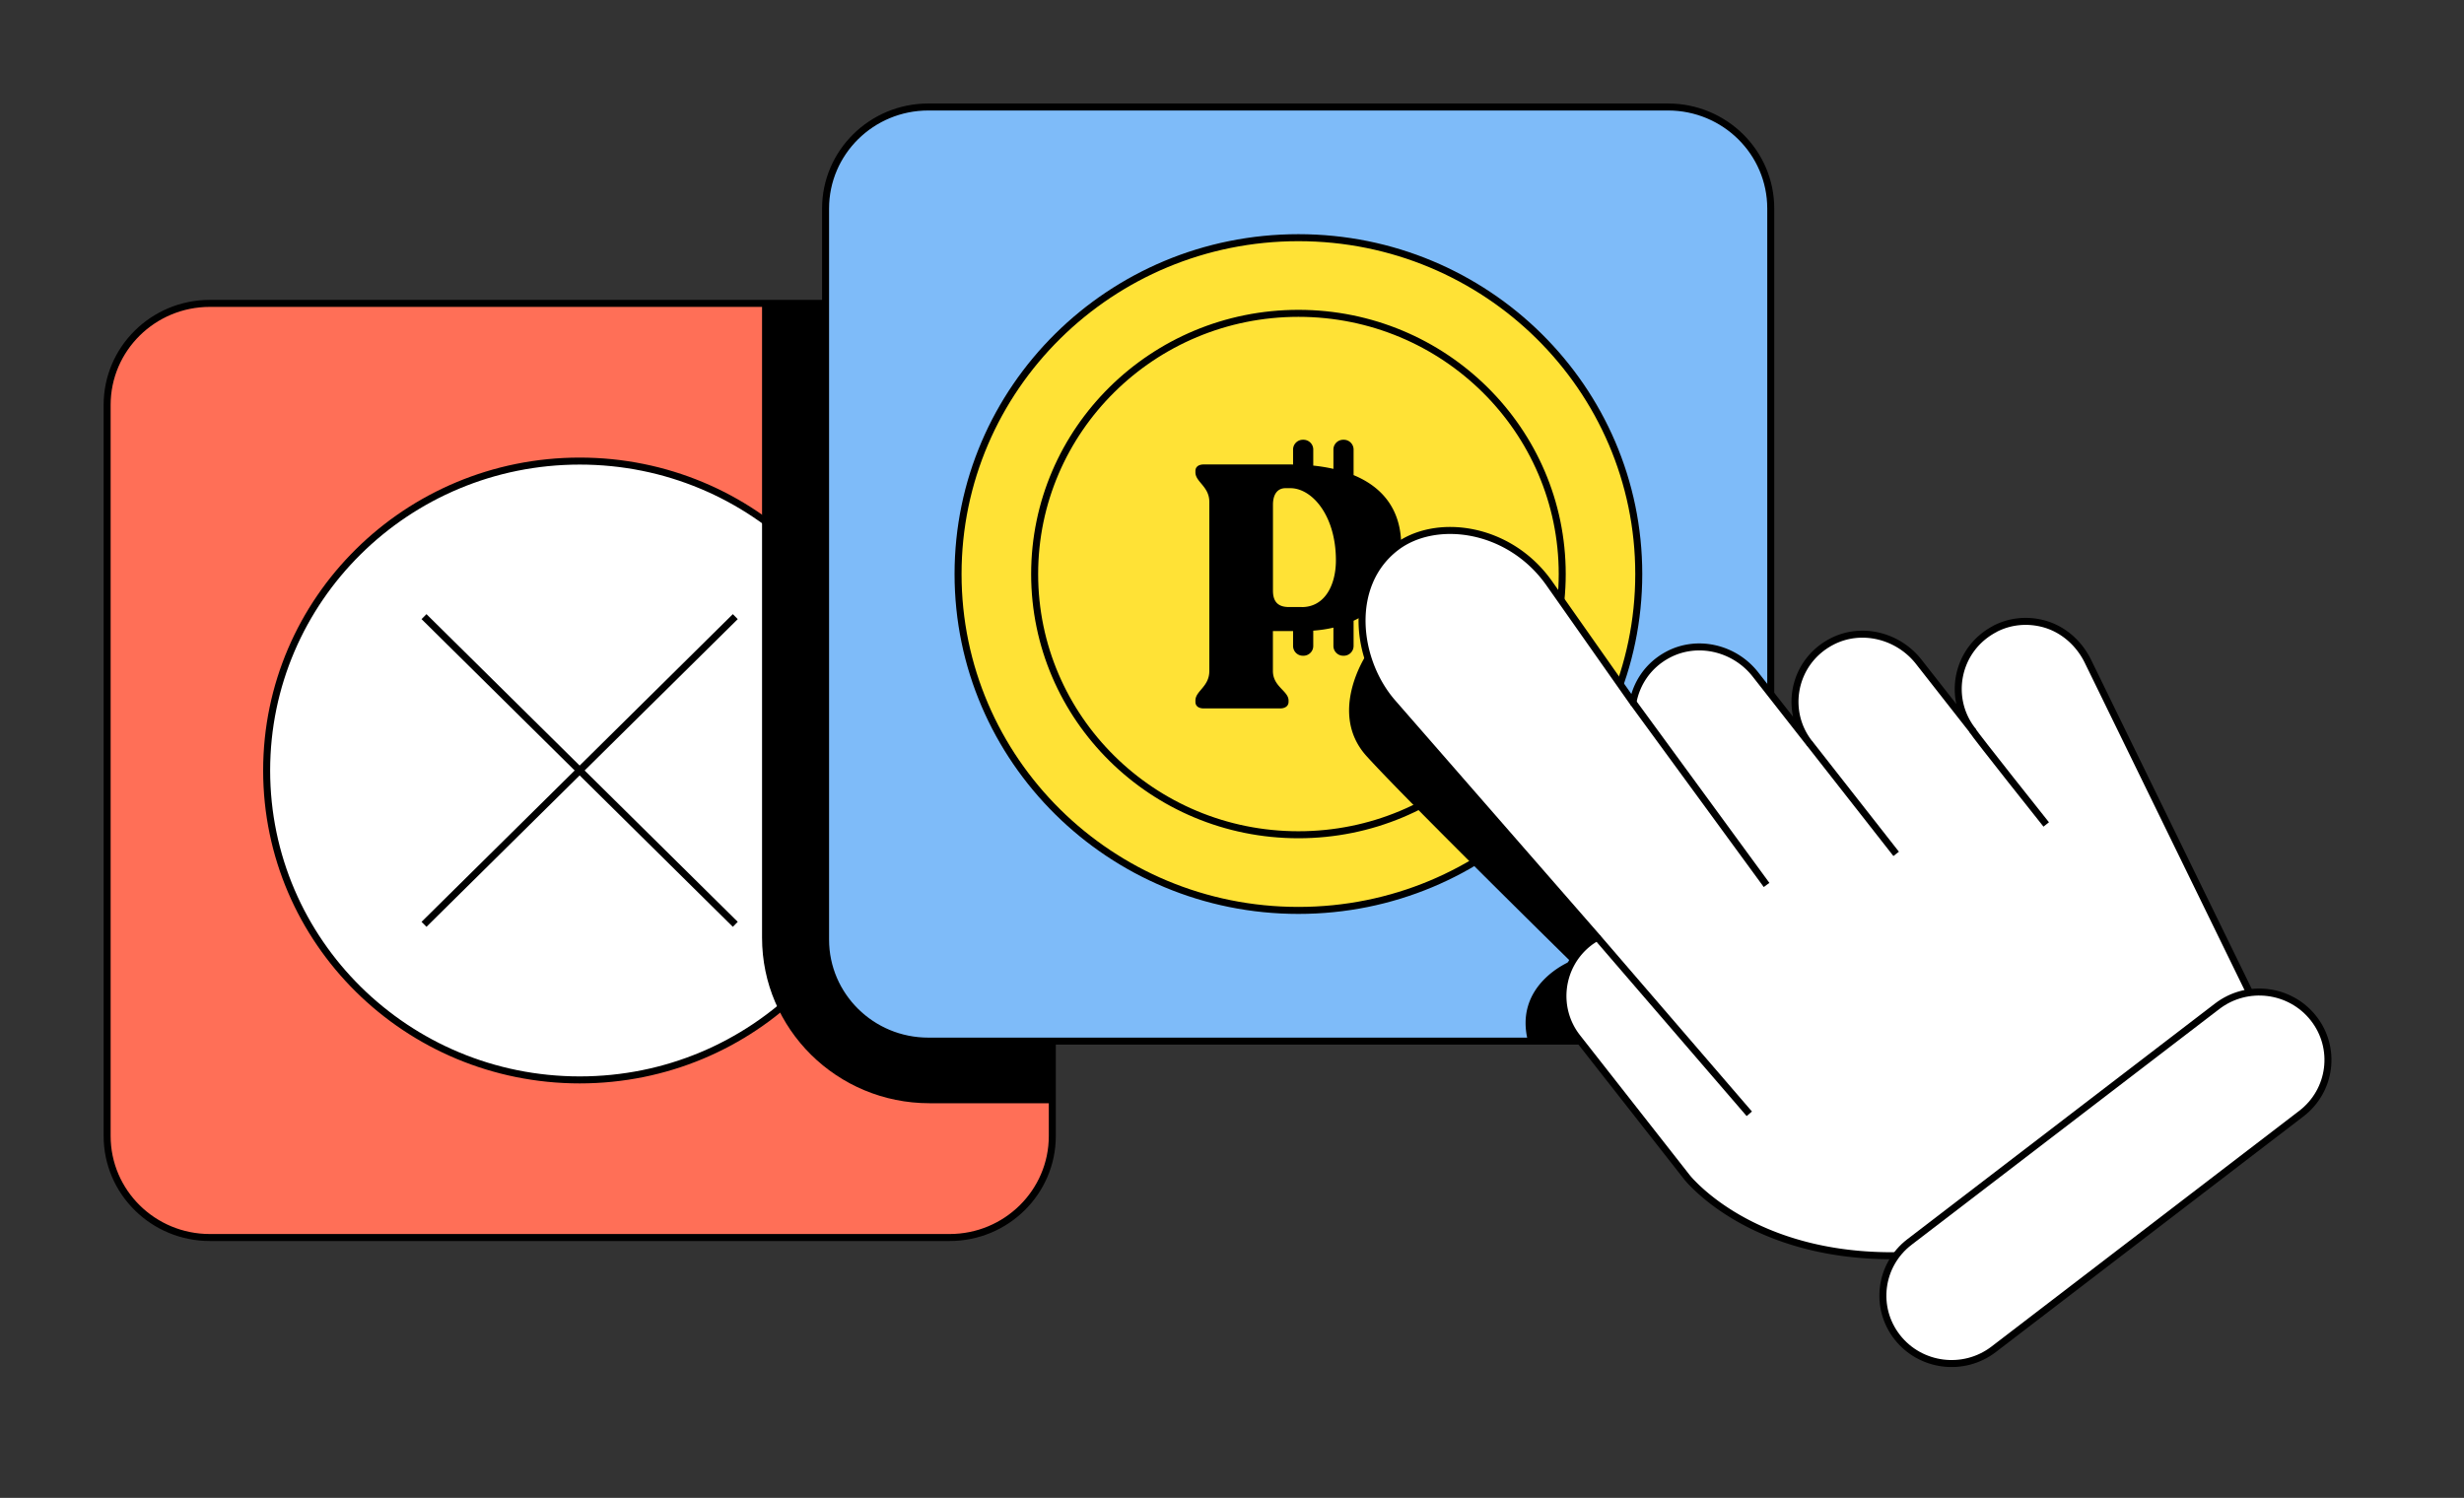 <svg xmlns="http://www.w3.org/2000/svg" width="352" height="214" fill="none" xmlns:v="https://vecta.io/nano"><rect width="100%" height="100%" fill="#333333" stroke="none"/><style><![CDATA[.B{stroke:#000}.C{stroke-linejoin:round}.D{stroke-miterlimit:10}]]></style><mask id="A" maskUnits="userSpaceOnUse" x="0" y="0" width="352" height="214" mask-type="alpha"><path fill="#d9d9d9" d="M0 0h352v214H0z"/></mask><g mask="url(#A)"><path d="M135.653 43.344H29.981c-8.106 0-14.676 6.494-14.676 14.506v104.445c0 8.012 6.571 14.506 14.676 14.506h105.672c8.106 0 14.677-6.494 14.677-14.506V57.85c0-8.011-6.571-14.506-14.677-14.506z" fill="#ff6f57" class="B C"/><path d="M82.818 154.283c24.7 0 44.724-19.791 44.724-44.204s-20.024-44.205-44.724-44.205-44.725 19.791-44.725 44.205 20.024 44.204 44.725 44.204z" fill="#fff" class="B C"/><path d="M60.572 88.096l44.469 43.96" class="B D"/><path d="M105.041 88.096l-44.469 43.96" class="B D"/><path d="M135.647 43.344h-26.783v90.626c0 13.061 10.709 23.646 23.923 23.646h17.537V57.85c0-8.01-6.572-14.506-14.677-14.506z" fill="#000"/><path d="M238.288 15.286H132.615c-8.105 0-14.676 6.495-14.676 14.506v104.444c0 8.012 6.571 14.506 14.676 14.506h105.673c8.105 0 14.676-6.494 14.676-14.506V29.792c0-8.011-6.571-14.506-14.676-14.506z" fill="#7ebbf9" class="B D"/><path d="M185.487 130.069c26.852 0 48.621-21.515 48.621-48.056s-21.769-48.056-48.621-48.056-48.621 21.515-48.621 48.056 21.768 48.056 48.621 48.056z" fill="#ffe236" class="B D"/><path d="M185.49 119.259c20.813 0 37.685-16.676 37.685-37.246s-16.872-37.247-37.685-37.247-37.684 16.676-37.684 37.247 16.872 37.246 37.684 37.246z" fill="#ffe236" class="B D"/><path d="M200.176 77.986c0-5.156-2.647-8.389-6.806-10.108v-3.661a1.4 1.4 0 0 0-1.405-1.389h-.071a1.4 1.4 0 0 0-1.405 1.389v2.771c-.916-.21-1.874-.365-2.881-.47v-2.301c0-.765-.632-1.389-1.406-1.389h-.071a1.4 1.4 0 0 0-1.405 1.389v2.146c-.135 0-.262-.007-.397-.007h-12.363c-.745 0-1.192.344-1.192.933v.196c0 1.375 1.987 2.013 1.987 4.223v24.151c0 2.259-1.987 2.848-1.987 4.223v.196c0 .589.447.933 1.192.933h10.922c.696 0 1.192-.344 1.192-.933v-.196c0-1.375-2.235-1.964-2.235-4.223v-5.696h2.881v2.132a1.4 1.4 0 0 0 1.405 1.389h.071c.774 0 1.406-.624 1.406-1.389V90.1c1.007-.077 1.973-.217 2.881-.435v2.63a1.4 1.4 0 0 0 1.405 1.389h.071a1.4 1.4 0 0 0 1.405-1.389v-3.612c4.266-1.957 6.806-5.745 6.806-10.69v-.007zm-14.201 8.74h-1.838c-1.639 0-2.285-.835-2.285-2.357V72.101c0-1.473.646-2.357 1.788-2.357h.696c3.08 0 6.508 3.879 6.508 10.311 0 3.535-1.59 6.678-4.869 6.678v-.007zm9.247 6.771s-5.614 8.319 0 14.527 29.125 29.313 29.125 29.313-8.282 3.304-6.011 11.616h16.969l4.542-17.691c.135-.659-8.949-14.393-8.949-14.393l-11.355-13.201s-9.219-7.793-10.021-8.186-10.823-3.963-10.823-3.963l-3.47 1.978h-.007z" fill="#000"/><path d="M284.953 89.871c-5.472 2.89-6.799 9.834-3.166 14.471l-7.686-9.8c-2.945-3.753-8.232-5.085-12.469-2.848-5.472 2.89-6.799 9.834-3.165 14.47l-7.7-9.82c-2.967-3.781-8.296-5.071-12.547-2.778-2.768 1.494-4.436 4.04-4.94 6.776l-11.994-17.059c-5.734-8.074-16.237-9.392-21.865-5.079-6.969 5.338-5.77 16.126-.476 22.193l29.24 33.515c-.384.218-.767.456-1.129.73-4.251 3.255-5.031 9.357-1.739 13.559l15.642 19.942a10.16 10.16 0 0 0 .539.624c.064.07.128.14.199.204 2.988 3.128 15.344 13.916 40.339 9.301l37.741-30.015c2.001-1.592 2.633-4.342 1.512-6.629L298.28 94.486c-1.305-2.672-3.69-4.756-6.614-5.443-2.221-.526-4.599-.295-6.721.821l.008.007z" fill="#fff" class="B C"/><path d="M228.189 133.921l21.71 25.203m-16.616-58.78l19.083 26.086m6.109-20.265l12.405 15.825" class="B C"/><path d="M281.779 104.349c.347.638 10.538 13.44 10.538 13.44l-10.538-13.44z" fill="#fff"/><path d="M281.779 104.349c.347.638 10.538 13.44 10.538 13.44" class="B C"/><path d="M316.738 143.764l-43.953 33.674c-4.284 3.282-5.065 9.376-1.744 13.61s9.486 5.007 13.77 1.724l43.953-33.673c4.285-3.282 5.066-9.376 1.745-13.61s-9.486-5.007-13.771-1.725z" fill="#fff" class="B C"/></g></svg>